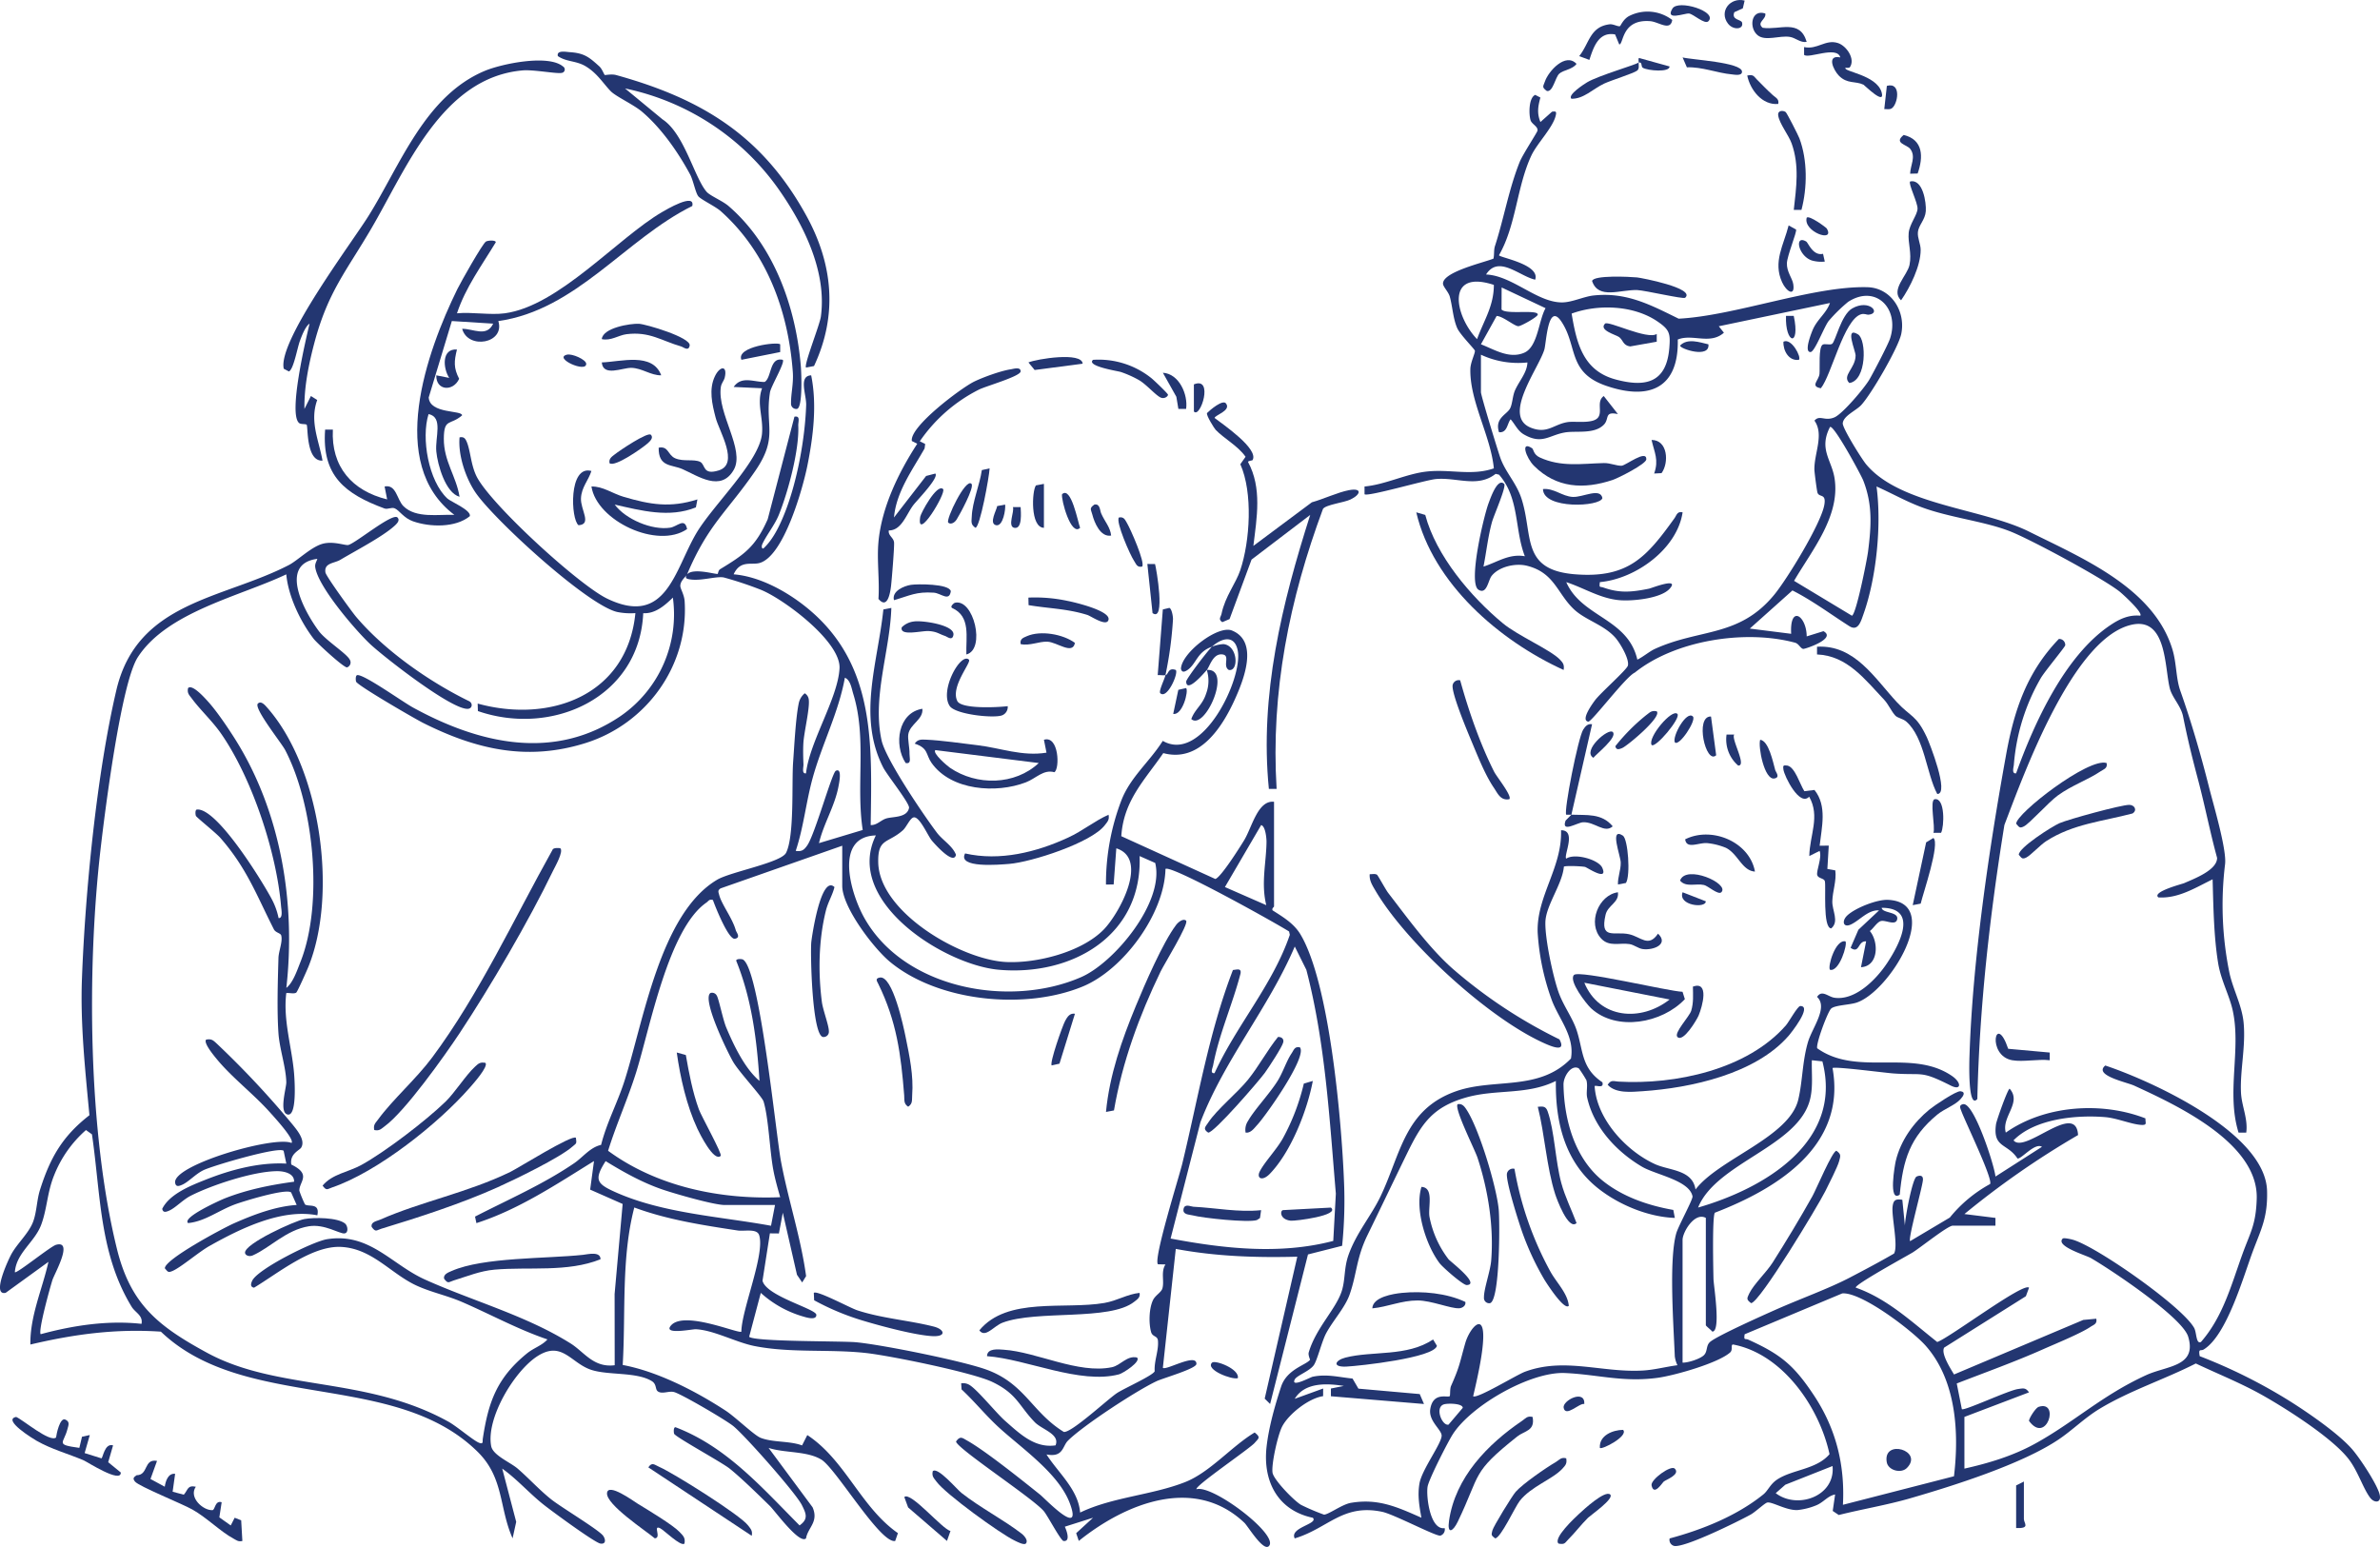 <svg id="Groupe_141" data-name="Groupe 141" xmlns="http://www.w3.org/2000/svg" xmlns:xlink="http://www.w3.org/1999/xlink" width="921.885" height="599.2" viewBox="0 0 921.885 599.2">
  <defs>
    <clipPath id="clip-path">
      <rect id="Rectangle_187" data-name="Rectangle 187" width="921.885" height="599.2" fill="#233671"/>
    </clipPath>
  </defs>
  <g id="Groupe_140" data-name="Groupe 140" clip-path="url(#clip-path)">
    <path id="Tracé_1344" data-name="Tracé 1344" d="M266.145,222.468c-.338.8-2.659,2.428-2.625,4.511.019,1.128,1.511,3.311,1.676,5.947,1.563,25.033-14.851,47.481-38.35,54.878-22.534,7.094-42.328,2.543-62.88-7.749-3.211-1.607-25.582-14.58-26.042-16.038-.15-.477-.321-2.513.534-2.515,2.746-.218,17.42,10.307,21.5,12.546,25.521,14,54.6,20.887,80.455,3.292a47.86,47.86,0,0,0,20.227-45.857c-3.141,3.043-6.822,6.3-11.486,6.037-1.48,32.652-35.2,47.879-64.044,37.91l-.087-2.9c28.183,7.736,57.959-3.246,61.094-35.044a26.09,26.09,0,0,1-7.078-.443c-11.666-2.75-47.772-35.861-54.858-46.276-3.843-5.649-6.786-14.517-6.169-21.355,1.59-.3,2.183.331,2.774,1.723,1.481,3.493,1.552,8.726,3.752,13.269,5.118,10.57,39.582,42.145,50.655,47.477,22.883,11.019,26.071-11.016,34.536-25.351,6.432-10.892,24.526-27.821,25.443-38.632.535-6.316-2.167-11.536.013-17.506l-10.994-.507c3.042-4.408,7.71-1.89,12-1.934,2.792-1.728,1.783-9.773,7.005-8.572,1.008.94-4.585,10.293-4.942,12.57-2.059,13.127,3.341,17.232-5.66,30.384-10.808,15.794-18.3,20.723-26.452,40.135,2.417-2.642,11.113.107,11.869-.182.1-.04.233-1.393.887-1.791,9.522-5.778,13.719-8.687,18.471-19.373l10.353-39.714c2.432-.476,1.414,1.941,1.483,3.482.419,9.426-3.928,25.625-7.526,34.534-1.638,4.055-5.133,8.324-6.481,11.547-.19.454-.26,1.64.485,1.481,3.774-3.428,6.4-9,8.281-13.748,4.809-12.111,7.865-28.779,8.3-41.782.134-4-3.082-11.325,1.94-11.538,2.314,11.347.8,23.723-1.482,35.046-1.761,8.721-9.107,35.011-18.519,37.644-3.147.881-7.438-1.259-10.034,4.384,10.154.829,20.74,6.7,28.514,13.054,26.545,21.714,25.017,52.476,24.573,84.062,2.319.151,3.892-1.862,5.973-2.528,2.552-.817,8.129-.185,8.882-4.124.323-1.689-8.544-12.761-10.031-15.691-10.005-19.709-2.059-40.549.09-61.161l3.088-.591c-.544,16.835-7.473,34.557-3.772,51.333,1.606,7.278,16.279,28.912,21.391,35.683,2.261,3,6.012,5.042,7.42,8.582-.849,4.324-8.6-4.559-9.423-5.578-1.572-1.951-4.706-9.367-7-8.882-1.37.29-2.793,3.777-4.113,4.956-5.89,5.261-9.806,2.962-9.577,12.542.46,19.356,32.307,37.769,49.673,38.519,11.895.514,29.017-3.846,37.567-12.474,6-6.056,17.8-27.522,4.978-31.566l-1.03,14.007-2.978.01a90.128,90.128,0,0,1,5.964-32.584c3.524-9.078,10.89-14.9,16.041-23.054,15.328,8.887,31.1-24.22,29.042-34.948-1.2-6.285-6.249-4.929-9.987-1.525a13.837,13.837,0,0,1,4.468-1.009c5.647.6,5.953,10.725,2.057,10.014-2.692-1.594,1.048-6.085-3.029-6.04-3.256.037-4.463,4.866-5.5,6.045,10.088-.8-.8,23.708-6.005,19.017,1.423-3.928,4.287-5.35,5.715-9.79a14.035,14.035,0,0,0,.29-9.227c-.738.84-7.825,9.234-7.989,4.511-.036-1.043,8.446-12.113,9.992-13.521-5.818,2-6,6.636-9.5,9.029-1.3.891-2.226.943-2.521-.539.373-6.277,14.385-16.917,19.728-14.775,10.588,4.246,4.445,19.415,1.164,26.666-4.989,11.027-13.814,24.6-27.725,20.83-7.227,10.489-15.373,18.346-16.267,32.186l36.413,16.572c2.1-.53,9.521-12.3,11.147-14.963,3.076-5.037,5.275-15.64,11.6-14.937v40.546c0,.225-.963.711-.554,1.51,4.017,2.565,8.245,5.064,10.78,9.292,11.314,18.874,15.928,72.358,16.857,95.278a172.276,172.276,0,0,1-.708,25.357l-13.22,3.35-14.671,57.929-2.1-2.077,12.628-54.979c-15.813.424-31.519-.1-47.067-3.013l-5.005,46.052c1.172,1.169,13.093-5.91,12.995-1.5-.041,1.835-12.817,5.469-15.36,6.651-7.777,3.616-28.759,17.365-34.459,23.13-2.073,2.1-1.778,6.57-8.26,5.269,4.55,7.14,12.322,13.581,13.035,22.517,12.5-6.023,28.024-6.778,40.745-11.827,9.6-3.81,17.986-13.873,26.86-19.185,2.442,1.949,1.575,2.2.025,4.012-1.909,2.233-23.453,16.842-22.563,17.977,6.254-1.881,32.262,17.863,28.036,22.032-2.192,2.161-8.121-7.762-9.472-9.043-19.45-18.434-46.18-7.424-64.143,7.021l-1.016-2.994,6.53-5.982-10.927,3.469c.582,1.234,2.43,5.96-.576,5.523-1.3-.638-6.048-9.714-7.528-11.5-4.119-4.98-33.944-24.471-34.031-27.032,1.627-2.278,2.4-1.409,4.322-.336,6.962,3.889,21.384,15.454,28.179,20.889,2.03,1.623,16.694,17.109,11.586,3.434-4.455-11.927-19.287-21.737-28.1-29.98-4.792-4.484-9.024-9.705-13.856-14.183l-.146-2.345a4.69,4.69,0,0,1,3,.5c2.988,1.569,10.541,10.98,14.01,14.029,5.743,5.049,11.474,10.645,19.54,9.5,1.83-4.37-5.257-6.114-8.043-8.981-6.14-6.317-6.828-11-16.453-15.591-7.744-3.69-39.449-10.141-48.89-11.2-14.181-1.587-29.307.094-43.342-2.728-7.11-1.43-15.718-6.174-22.645-6.485-1.265-.056-12.069,2.147-9.868-1.08,4.557-6.682,26.545,3.017,27.552,2.012.084-8.489,9.289-30.2,6.878-37.407-.882-2.637-5.779-1.389-8.253-1.765-13.51-2.055-27.3-4.162-40.1-8.918-5.106,19.589-3.281,40.757-4.491,61,13.558,2.532,28.314,10.152,39.879,17.7,3.732,2.436,11.017,9.515,13.525,10.508,4.717,1.867,11.2,1.137,16.069,2.952l2.033-4.009c14.742,9.691,20.669,27.912,35.1,37.988l-1.053,3.032c-5.728,1.16-22.924-28.018-28.567-31.493-5.592-3.443-14.269-2.5-20.48-4.558l17.044,23c2.473,5.7-1.835,7.831-2.54,12.046-2.53,2.451-12.074-10.676-13.982-12.543-4.29-4.2-11.1-10.873-15.579-14.463-3.11-2.491-21.152-12.323-21.534-13.535-.151-.477-.322-2.513.534-2.515,19.747,7.533,33.459,23.361,48.064,38.036,3.506-2.482,2.545-4.578.886-7.885-2.365-4.712-21.954-26.832-26.51-30.558-2.9-2.376-19.916-12.326-22.941-13.2-2.036-.586-4.684.954-6.364-.3-1.06-.795-.353-2.739-2.3-3.946-5.921-3.664-17.01-2.163-23.629-4.425-7.792-2.663-11.214-11.37-20.749-5.2-8.942,5.79-19.891,24.072-17.847,34.8.682,3.582,7.407,6.253,10.267,8.725,4.433,3.832,8.421,8.281,13.069,11.965,3.758,2.979,18.4,11.773,20.023,14.024.947,1.313,1.238,3.344-1.022,3.038-2.181-.295-19.041-12.714-22-15.06-5.573-4.41-10.259-9.846-16.059-13.982l5.415,20.627-1.4,6.377c-5.266-11.848-3.305-23.425-13.532-33.507-32.2-31.735-90.034-15.378-122.7-46.544-17.533-1.187-33.623.992-50.553,4.987-.157-11.121,4.627-21.413,7-32.033L2.2,500.769c-5.575,1.263,1.05-12.854,2.15-14.887,2.258-4.173,6.77-8.156,8.451-12.576,1.439-3.781,1.432-8.419,2.67-12.348,3.941-12.5,8.7-20.845,19.169-28.977-1.638-17.512-3.559-35.243-2.9-52.875,1.246-33.495,5.7-79.262,13.338-111.81,8.061-34.342,41.119-35.172,66.758-48.4,3.4-1.757,8.453-6.823,12.838-8.181,4.278-1.325,9.1.7,10.279.373,3-.827,17.1-12.574,19.012-10.639,1.094,1.11-.244,2.413-1.225,3.3-4.614,4.178-15.158,9.657-20.924,13.093-2.365,1.41-6.358,1.153-5.76,4.9.233,1.459,10.182,15.183,11.911,17.219C149.036,252,166.19,264.01,181.53,271.509c1.651.718,1.5,2.732-.035,3.021-5.771,1.088-32.91-20.168-38.066-25.005-5.759-5.4-20.314-22.377-21.318-29.818-.181-1.341.456-2.1.812-3.237-15.29,1.958-4.84,20.709.563,27.962,2.719,3.651,10.777,8.7,11.976,11.059a2.013,2.013,0,0,1-1.035,3.013c-1.166.24-11.626-9.363-12.939-11.074-5.143-6.7-9.835-16.488-10.594-24.962C92.88,231.025,64.746,237,53.378,254.566c-6.492,10.03-12.8,60.141-14.46,74.648-5.305,46.288-4.8,109.291,6.381,154.557C50.618,505.3,61.285,513.7,80.186,523.984c27.4,14.9,61.573,9.029,93.488,26.687,3.3,1.825,9.682,7.322,11.863,8.17,1.823.708,1.318-.516,1.465-1.495,2.159-14.316,5.459-23.565,17.038-33.042,2.72-2.227,5.822-3.05,8.019-5.485-11.429-3.872-22.092-9.736-33.083-14.494-5.8-2.51-12.015-3.769-17.662-6.373-9.935-4.582-17.128-14.351-29.181-14.962-11.358-.575-24.5,10.258-33.73,15.791-1.5-.289-1.3-1.446-.72-2.688,2.112-4.527,23.506-15.218,28.987-16.091,16.455-2.619,24.868,9.732,37.961,15.635,18.466,8.325,39.089,13.892,56.38,24.735,5.294,3.32,8.844,9.478,17.086,8.448l-.036-27.575,3.117-34.895-12.586-5.556,1.488-11.066c-14.529,8.981-29.189,18.791-45.548,24.041L184,471.25c12.857-6.622,26.424-12.5,38.411-20.692,3.436-2.347,6.143-6.139,10.424-7.092,2.121-8.487,6.312-16.278,8.987-24.562,7.361-22.794,13.8-65.049,35.99-78.156,5.157-3.046,24.73-6.6,26.659-10.394,3.306-6.5,2.144-27.1,2.751-35.293.458-6.185,1-17.237,2.21-22.819a6.734,6.734,0,0,1,2.287-3.7,3.26,3.26,0,0,1,1.564,2.491c.425,3.418-1.885,12.684-2.106,16.97-.134,2.58-.066,5.467.041,8.061.051,1.213-.757,3.722.99,3.487,1.353-12.262,12.372-29.072,12.982-40.686.542-10.32-21.546-26.808-30.47-30.417a141.522,141.522,0,0,0-14.346-4.769c-2.77-.562-8.537,1.344-12.751.792-1.5-.2-2.6-.383-1.475-2m68.023,99.021c-2.669-17.461,1.639-35.6-3.667-52.724-.64-2.066-1.083-5.415-3.25-6.25-2.411,13.507-8.933,25.864-12.529,39.045-2.539,9.31-3.446,18.882-6.507,28.025,2.317.33,3.2-.321,4.43-2.069,3-4.253,9.6-28.184,11.1-28.952,2.621-1.342,1.214,5.108,1.037,6.049-1.45,7.724-5.776,14.407-7.556,21.97Zm156.319,29.12c-2.1-8.485,0-16.517.09-24.516.015-1.292-.381-6.091-2.075-6.507l-14.033,24.006ZM339.258,323.594c-16.179.44-9.8,22.112-4.81,31.328,15.209,28.068,56.5,35.683,84.291,23.582,12.971-5.648,32.427-29.215,28.725-44.24l-6.042-2.667c1.13,30.852-26.192,46.56-54.574,44.03-21.045-1.875-60.119-26.561-47.59-52.033m-13.02,3.994-47.1,16.516c-1.243.806-.862,1.386-.572,2.523.959,3.751,5.081,8.912,6.433,13.689.247.871,2.071,2.881-.339,3.308-2.494.441-7.647-12.507-8.512-15.009-1.516-.412-1.66.4-2.5.984-14.783,10.167-21.939,48.871-27.264,65.853-3.216,10.254-7.662,20.056-10.843,30.3,18.952,13.908,43.386,18.928,66.665,17.982-1-3.512-2.053-7.2-2.711-10.8-1.368-7.479-1.788-19.957-3.739-26.3-.576-1.872-9.424-11.323-11.75-15.286-2.1-3.578-12.208-24.272-8.834-26.7a2.039,2.039,0,0,1,2.476,1.015c.771,1.207,2.381,9.305,3.668,12.352,2.887,6.837,7.17,15.877,12.868,20.665-1-15.866-3.017-31.751-9.019-46.539-.008-.874,2.147-.678,2.515-.512,6.518,2.941,12.822,67.494,14.843,78.27,2.789,14.875,7.663,29.344,9.718,44.4l-1.522,2.451-2.014-2.973-5.487-24.032-1.514,8.03-3.49-.037-2.855,18.335c1.368,5.958,20.775,10.908,20.849,13.212.077,2.429-4.468.84-5.527.537a41.676,41.676,0,0,1-15.988-9.027l-4.509,17c1.968,1.967,35.906,1.6,41.446,2.126,10.212.975,41.141,7.215,50.485,10.606,14.9,5.407,17.585,16.518,29.939,24.115,2.9.506,17-12.658,20.622-15.052,2.652-1.752,14.038-6.856,14.588-8.444-.276-3.927,1.635-8.1,1.259-11.88-.194-1.951-2.106-1.326-2.666-3.359-.942-3.422-.786-9.209.8-12.4.894-1.8,3.148-2.908,3.589-4.422.83-2.851-.676-6.407,1.2-9.309l-2.917-.062c-1.86-1.943,8.151-33.739,9.425-38.986,6.1-25.124,10.286-50.78,19.621-75,1.58-.153,3.365-.826,2.932,1.418-3.077,11.837-8.331,23.443-10.6,35.486-.2,1.034-1.32,3.28.545,3.046,8.49-18.549,22.537-34.177,29.157-53.577l-.287-1.291c-5.144-3.269-45.872-26.011-47.876-24.217-.383,17.334-16.267,39.011-32.08,45.534-22.227,9.169-55.788,5.972-74.573-9.512-6.4-5.278-18.551-21.223-18.551-29.512Zm190.2,153.079,1-18.318c-2.474-29.043-4.063-58.451-11.43-86.7l-4.483-9.014c-10.108,23.767-27.274,43.811-36.553,68.086L453.43,479.747c20.641,3.894,42.377,6.326,63,.92M54.813,512.795c.659-3.282-2.4-4.3-3.841-6.662-12.54-20.574-11.955-43.58-15.351-66.749l-2.32-1.665A45.674,45.674,0,0,0,20.91,455.378c-2.663,6.65-2.661,12.907-4.967,19.062-2.535,6.764-9.65,10.845-10.19,18.337.591.752,13.784-9.988,15.951-10.6,6.91-1.94-.641,11.26-1.4,13.641-.905,2.85-5.6,19.757-4.541,20.98,12.681-3.439,26.121-5.442,39.048-4.006M300.2,466.747h-19.53c-4.16,0-19.376-4.391-24.053-5.991-7.791-2.664-15.041-6.713-22.027-11-4.471,7.018-3.54,8.684,3.232,11.774,18.546,8.462,40.946,9.628,60.828,13.262Z" fill="#233671"/>
    <path id="Tracé_1345" data-name="Tracé 1345" d="M760.91,568.864c9.38-2.1,18.611-4.881,27.061-9.491,15.239-8.315,26.1-18.836,43.367-26.731,8.036-3.675,19.751-3.234,16.247-14.882-2.258-7.506-29.921-25.949-37.658-30.429-1.945-1.126-13.863-4.626-10.953-7.563.4-.4,3.083.19,4.029.468,9.284,2.721,42.426,25.93,46.923,34.188.954,1.753.675,6.366,2.614,5.377,8.542-9.774,11.74-22.094,16.054-34.014,3.053-8.435,5.251-11.374,5.542-21.511.617-21.458-30.684-36.052-47.45-43.755-2.925-1.344-15.891-3.965-11.208-7.794,18.289,6.125,62.045,26.118,62.662,48.55.285,10.351-2.339,14.9-5.545,23.5-3.688,9.893-10.078,32.576-19.047,37.971-1.1.66-2.083-.637-1.491,2.558a205.479,205.479,0,0,1,35.36,17.715c7,4.437,18.435,12.311,23.7,18.361,2.925,3.364,9.6,13.423,10.612,17.448.874,3.459-2.06,3.411-3.636,1.338-2.817-3.705-4.789-10.511-8.532-15.227-6.445-8.12-23.457-18.97-32.8-24.283-8.395-4.776-17.51-8.394-26.223-12.518-12.147,6.188-25.494,10.461-37.215,17.526-5.86,3.532-10.506,8.29-16.046,11.993-14.23,9.512-40.525,17.825-57.4,22.711-9.007,2.607-18.528,4.174-27.637,6.46L709.9,585.26l.924-6.379c-2.9.557-4.367,2.971-7.31,4.2a26.167,26.167,0,0,1-7.256,1.835c-4.387.194-9.955-3.366-11.753-2.9-1.017.266-4.586,3.655-6.425,4.67-4.574,2.524-25.9,13.1-29.693,12.1a2.4,2.4,0,0,1-1.653-2.879c12.643-3.383,26.015-8.76,36.268-17.027,1.9-1.532,2.643-4.014,5.459-5.845,5.979-3.888,15.1-3.8,20.2-9.769-3.935-18.19-18.172-38.847-37.378-42.48-1.052.137.1,2.015-1.142,3.109-4.707,4.141-21.578,8.921-28.057,9.8-13.49,1.822-23.259-1.309-35.933-1.854-13.327-.573-36.138,12.457-43.392,23.676-1.917,2.964-9.322,17.506-9.785,20.339-.609,3.723.953,16.953,6.615,16.053a2.488,2.488,0,0,1-1.646,2.909c-1.585.429-17.988-8.272-22.591-9.229-15.31-3.182-20.889,6.4-33.846,10.306-2.127-4.262,9.345-5.574,7.008-7.994-13.58-2.833-19.4-14.146-17.917-27.438.86-7.713,3.285-16.156,5.62-23.311,2.214-6.784,9.6-8.374,11.212-10.419.093-.116-.819-1.8-.483-2.929,2.875-9.7,10.853-16.98,12.917-24.18,1.266-4.416.72-8.564,2.483-13.537,3.028-8.543,8.812-15.174,12.388-22.657,7.926-16.583,9.288-33.759,29.329-40.763,14.726-5.147,32.058.144,44.442-12.647,1.5-8.528-4.527-15.127-7.331-22.376a92.5,92.5,0,0,1-5.565-26.466c-.477-14.014,9.534-25.11,9.057-39.586,6.146-.046.917,9.766,2.005,11,3.306-2.245,12.568.359,13.97,3.552,2.407,5.484-5.932-.172-6.667-.341-1.334-.306-7.7-.542-8.212-.1-.576,6.772-6.978,14.985-7.163,21.454-.182,6.373,2.874,20.751,5.049,27.009,1.874,5.393,5.414,9.906,7.079,14.95,2.561,7.758,1.717,14.615,9.95,20.093.735,2.625-2.522,1.005-3,1.491.766,12.732,12.188,25.1,23.358,30.212,5.578,2.556,14.537,2.086,15.716,9.828,9.09-11.9,36.3-20.187,39.8-34.791,1.7-7.116,1.535-14.722,3.752-22.279,1.618-5.52,7.932-13.441,3.532-17.515,1.873-2.941,4.267-.039,6.752.316,8.081,1.152,16.153-7.1,20.295-13.3,4.707-7.047,12.533-21.52-2.022-21.538.257,2.191,6.674,1.424,6,4.479-.573,2.593-4.484.174-6.283.647-1.507.4-2.952,2.912-4.294,3.874,3.546,4.248,3.367,13.653-3.434,14.01l1.992-10c-3.292-.283-2.46,5-6.016,2.486l3.021-6.992,8-7.5c-4.253-.317-7.586,3.991-11.017,5.508-2.942,1.3-3.505-1.474-1.265-3.568,3.093-2.892,11.53-6.251,15.818-6.024,21.438,1.138.56,35.7-12.326,39.833-2.743.879-8.215.939-9.749,2.269-1.318,1.141-5.992,13.665-5.416,15.393,15.549,11.116,36.8-.014,52.338,10.819,3.619,2.523,3.526,5.71-.614,3.626-11.926-6-10.43-3.855-22.254-4.7-3.252-.232-22.539-2.771-23.537-2.085,5.442,30.157-21.333,46.681-45.59,56.035-1.045,1.732-.609,21.719-.523,25.59.06,2.679,3,20.5-.46,20.462-.467-.642-2.5-2.171-2.5-2.483V471.753c-4.388-2.384-9.014,5.585-9.014,8.51v47.554c2.213.048,6.9-1.483,8.312-2.936,1.472-1.513.678-3.708,2.4-5.14,2.922-2.426,20.639-10.336,25.356-12.432,9.691-4.306,20.4-8.107,28.63-12.4,5.8-3.026,11.562-6.077,17.215-9.347,1.693-2.908-.968-14.254-.572-18.059.28-2.692,1.177-3.179,3.784-2.767l1,10.012c.037-2.966,2.91-18.273,4.523-19.011,1.089-.5,2.668-.646,2.444,1.423-.369,3.4-5.815,22.66-4.949,23.594l15.381-9.143a52.144,52.144,0,0,1,15.588-12.981c1.252-1.8-9.811-24.55-11.126-28.27-.4-1.119-1.1-2.3.7-2.656,4.16-.817,12.1,23.673,12.511,28.025l18.016-11.516c-2.768-1.751-8.031,4.893-9.491,4.516-3.956-6.009-9.623-4.028-8.31-13.265.206-1.45,4.55-13.743,5.287-13.752,4.818,5.466-3.265,10.855-1.493,17,15.09-10.654,37.159-12.09,54.092-5.508-.067,1.774.778,2.63-1.525,2.528-3.792-.169-9.454-2.631-14.032-3.012-11.334-.942-27.333.635-35.538,8.983,4.306,5.469,24.211-15.411,24.991-2.041a331.672,331.672,0,0,0-44.018,30.591l12.019,1.5-.005,3H756.4c-1.945,0-12.734,8.675-15.609,10.427-1.86,1.135-22.726,12.555-21.947,13.588,12.173,4.259,21.644,13.242,31.53,21.05,4.626-1.505,33.417-23.244,35.566-21.033l-1.22,3.3-31.648,19.9c-1.351,2.3,2.523,8.189,3.81,10.415l50.068-21.132,5.031-.469c.432,2.065-1.027,2.318-2.308,3.19-3.662,2.492-13.713,6.611-18.362,8.676-10.888,4.837-22.268,8.909-33.374,13.216l1.977,9.954c.857.775,18.021-7.284,21.76-7.8,1.984-.274,2.94-.62,4.251,1.291l-25.019,9.51ZM657.751,467.739c25.587-7.375,56.273-25.379,48.144-56.623l-4.071-.436c-.162,4.972.506,9.955-.641,14.886-4.3,18.507-36.382,24.7-43.432,42.173m-46.206-53.9c-2.891-1.662-5.979,3.129-5.926,6.3.224,13.505,4.277,28.339,15.063,37.116,7.733,6.293,17.74,9.7,27.471,11.409l.588,3.09c-10.151-.345-21.336-4.926-29.379-11.178-13.166-10.237-16.921-25.746-16.7-41.873-11.318,5.608-23.229,3.029-35.066,6.486-12.853,3.753-17.018,10.218-22.538,21.521-5.172,10.591-10.2,21.135-15.361,31.7-4.356,8.92-4.087,14.99-6.946,23.091-1.76,4.988-6.478,10.084-9.077,14.954-1.728,3.237-3.428,10.483-4.814,12.389-1.681,2.315-6.572,3.949-7.342,5.5-1.636,3.3,6.047-.882,6.945-1.07,5.509-1.15,10.029.168,15.441.7l2.282,3.912,23.747,2.1,1.65,3.846-36.056-3v-2.995l5.009-.995c-6.556-1.044-15.1-1.474-19.024,4.986l11.011-3.99-.015,2.96c-5.51.785-13.266,6.834-15.841,11.715-1.705,3.234-4.244,14.613-3.753,17.906.407,2.731,8.214,10.814,11.066,12.5a84.863,84.863,0,0,0,8.88,3.777c1.866-.1,7.005-4,10.423-4.576,10.6-1.793,18.012,1.667,27.3,5.764-.818-4.467-1.549-8.68-.757-13.273.918-5.319,8.4-15.2,8.59-18.431.136-2.319-5.159-5.682-4.4-10.389,1.088-6.784,6.745-4.268,7.537-5.013.251-.236,0-2.791.516-3.956,3.427-7.716,3.258-8.717,5.5-16.56,1.606-5.62,7.211-12.224,6.959-2.065-.161,6.491-2.407,16.218-3.9,22.628,1.485,1.126,16.806-8.279,20.049-9.483,15.3-5.682,29.792.411,45.6-.47,4.564-.254,8.981-1.471,13.48-2.06a10.781,10.781,0,0,1-1.032-3.463c-.457-11.893-2.342-37.145.551-47.559.807-2.9,6.544-13.229,6.315-14.394-1.218-6.2-14.249-8.346-19.556-11.468-9.9-5.827-18.72-15.323-21.257-26.806-.458-2.075.329-4.522-.289-6.716a48.217,48.217,0,0,0-2.932-4.569m145.31,157.988c2.026-16.966.882-37.153-10.941-50.538-5.139-5.818-24.868-20.9-32.336-20.29l-37.8,15.826c-.409,2.555.223,1.553,1.4,2.084,12.622,5.7,17.725,9.95,25.454,21.614,8.5,12.82,12.037,26.912,11.208,42.358ZM559.248,543.989c-3.581,1.186-.656,8.387,1.831,7.846l5.512-6.5c.043-1.754-5.832-1.85-7.343-1.349m150.578,23.879-18.29,7.236-3.719,3.271c8.464,6.44,23.193,1.126,22.009-10.507" fill="#233671"/>
    <path id="Tracé_1346" data-name="Tracé 1346" d="M596.672,47.268l4.5-4c1.477-.222,1.8-.087,1.448,1.443-1.086,4.746-7.231,10.789-9.468,15.573-5.639,12.061-5.857,26.981-12.513,38.551-.277.85,16.1,3.467,14.007,9.5-6.141-1.361-14.177-9.672-19.023-2.009,10.231.446,19.839,10.937,29.552,10.812,3.82-.049,8.349-2.286,12.117-2.687,12.753-1.357,21.982,3.616,32.935,8.99,21.854-1.123,52.224-12.775,73.128-12.193,9.263.257,14.932,9.47,13.07,18.174-1.122,5.249-11.62,23.353-15.531,27.52-2.024,2.157-6.859,4.118-7.107,7.015-.158,1.837,7.349,13.857,9.091,15.937,13.187,15.762,45.127,17.079,63.089,26.038,20.656,10.3,48.27,21.788,55.518,45.619,1.619,5.318,1.349,11.195,3.042,15.982,4.336,12.268,8,24.942,11.244,37.816,1.649,6.537,6.862,24,6.089,29.512a130.779,130.779,0,0,0,1.672,41.821c1.411,6.64,4.882,12.645,5.528,19.5.865,9.2-1.43,18.483-1.02,27.05.247,5.171,2.776,10.152,2.034,15.487l-2.977-.01c-4.815-15.455,1.07-32.128-2.263-47.314-1.294-5.9-4.566-11.666-5.654-18.375-1.679-10.356-1.836-21.937-2.133-32.418-6.591,3.216-13.344,7.523-21.016,7-2.614-2.163,9.274-5.2,9.992-5.518,3.808-1.688,12.814-5.034,12.761-9.8-2.7-9.833-4.635-19.86-7.237-29.722-2.531-9.6-3.958-15.278-5.95-25.087-.831-4.1-4.24-7.256-5.141-10.88-2.024-8.154-1.169-27.429-14.505-24.66C803,246.7,783.971,299.763,776.4,319.542c-5.682,35.183-9.661,70.442-10.484,106.153-3.789,4.315-3.081-15.313-3.042-16.555,1.162-37.028,7.571-80.351,14.208-116.949,3.113-17.177,8.068-31.884,20.4-44.691a2.314,2.314,0,0,1,2.476,2.471c-.177.768-7.937,10.11-9.422,12.623a79.31,79.31,0,0,0-10.474,33.587c-.1,1.121-.926,3.6.868,3.368,6.963-19.363,18.784-45.429,36.338-57.288,3.63-2.452,7.193-4.185,11.743-3.78,1.237-1.075-6.884-8.478-8.094-9.419-6.818-5.3-33.735-19.787-41.974-23.116-9.946-4.019-23.688-5.4-34.594-9.472-6.094-2.274-11.591-5.416-17.485-8.04,2.008,14.844-.008,35.275-5.067,49.5-.979,2.752-2.06,6.768-5.467,4.6-7.306-4.645-14.267-9.891-22.033-13.822l-16.515,14.771L693.8,245.5c-.6-11.4,5.945-7.01,6.019,1l6.484-2.012c5.288,2.831-7.24,7-7.85,6.866-1.085-.236-1.692-2.014-3.137-2.406-19.154-5.186-46.38-1.014-62.083,11.584-3.488,1.531-16.745,19.223-18.034,19-3.162-.559,1.981-7.424,2.661-8.332,2.143-2.86,12.313-11.786,12.7-13.39.62-2.59-3.07-8.786-4.862-10.806-4.469-5.039-11.54-6.768-16.039-11-6.5-6.117-7.5-14.178-18.2-16.856-4.391-1.1-10.844.3-13.7,3.955-1.326,1.7-1.823,7.339-5.075,5.322-4.141-2.571,2.116-28.762,3.914-33.508.754-1.986,3.471-9.99,6.028-7.481.99.971-4.01,12.228-4.716,14.8-1.56,5.668-2.141,11.493-3.287,17.228,5.462-1.73,9.849-5.062,16.021-4.008-4.041-10.455-2.02-22.471-10-31.592l-1.321-.315c-6.958,5.478-14.921,1.28-23.112,2.008-4.085.363-26.593,7-27.663,5.876l0-2.992c7.913-.705,16-4.833,23.8-5.758,9.3-1.1,17.54,1.758,26.289-1.261-1.215-12.613-9.406-26.03-9.1-38.531.062-2.558,1.866-6.026,1.76-7.036-.058-.576-5.768-6.254-6.87-8.8-1.609-3.723-1.776-8.219-2.857-12.154-.507-1.844-2.612-3.822-2.632-5.04-.071-4.546,15.8-8.159,19.547-9.683.372-1.593.073-3.311.586-4.893,3.463-10.674,5.4-22.161,9.559-32.514,1.188-2.959,6.81-11.483,6.914-12.176.245-1.612-2.211-2.489-2.685-4.016-.724-2.338-.739-8.741,1.8-9.824l2.007,1.031c-.94,3.473-1.38,6.053.011,9.491m-18.039,63.076c-18.9-6.209-15.112,12.09-6.509,21.015,2.657-7.327,6.506-12.8,6.509-21.015m20.026,9.02-17.016-8.023-.041,8.527c1.747,2.1,14.145-.134,14.033,1.985-.046.881-6.455,4.483-7.5,4.488-1.535.008-6.017-3.9-8.427-3.963l-6.083,10.971c5.217,2.029,10.962,5.779,16.776,3.264,5.3-2.292,5.555-12.546,8.261-17.249m-25.037,18.007v14.516c0,1.332,6.571,22.783,7.537,25.5,1.982,5.581,6.24,9.7,8.2,15.832,4.592,14.364-.336,27.583,20.834,29.23,20.549,1.6,27.687-6.824,38.369-21.685.894-1.246,1.055-2.778,3.175-2.322-2.107,14.139-18.1,25.755-32.049,27.032-.289,2.4-.032,1.6,1.4,2.107,6.453,2.291,11.172,1.724,17.672.423.823-.165,12.026-4.572,8-.012-3.4,3.851-14.589,4.919-19.547,4.471-7.482-.678-13.652-4.739-20.539-6.985,5.973,13.66,23.828,13.924,27.531,30.014,2.3-1.094,4.649-3.172,6.846-4.171,17.407-7.91,32.535-4.4,46.159-20.937,5.045-6.123,18.058-27.425,19.4-34.728.878-4.755-1.956-2.813-2.635-4.849-.234-.7-1.178-7.868-1.193-8.941-.086-6.354,3.833-13.526.029-18.943,2.028-2.393,3.937.367,7.763-1.282,3.14-1.353,11.567-11.329,13.468-14.571,1.568-2.673,7.255-13.542,8.057-15.975,3.782-11.479-5.487-21.105-16.213-14.2a59.739,59.739,0,0,0-7.581,7.44c-1.835,2.423-5.359,11.93-6.989,12.015-2.823.149.578-8.077,1-8.988,1.817-3.887,5.177-6.172,6.505-10.008l-43.061,9.016,1.985,2.492c-5.38,4.785-12.2.315-17.872,2.648.411,18.822-10.983,23.68-27.73,17.924-14.976-5.147-10.994-15.251-17.281-24.775-5.3-8.034-5.9,8.138-6.674,10.743-2.186,7.313-16.443,25.724-5.285,30.238,6.448,2.609,8.959-1.358,14.35-2.154,3.038-.449,10.242.878,11.95-2.07,1.37-2.363-.8-6.009,2-8.021l5.489,7c-5.407-1.17-3.221,1.794-5.427,4.074-3.7,3.823-10.662,2.294-15.018,3.021-6.245,1.043-8.888,4.853-15.974.785-2.422-1.391-3.391-3.9-5.144-5.868-1.365,1.653-1.273,5.332-4.5,5-1.768-5.5,3.107-6.823,4.318-9.265.919-1.852.922-4.836,1.913-7.023,1.7-3.746,4.636-6.8,4.777-10.733a34.062,34.062,0,0,1-18.024-3.008m35.146-15.92c1.893,11.377,4.391,22.051,16.891,25.474,11.786,3.227,19.857,1.319,20.95-12.183.451-5.566.122-7.022-4.549-10.219-9.224-6.316-23.027-6.83-33.292-3.072M708.843,165.4c-4.418,8.551.623,12.729,1.748,19.759,2.352,14.7-8.732,27.953-15.664,39.828l22.394,13.5c1.622-.355,5.835-21.507,6.257-24.808,1.266-9.925,1.812-18.231-1.873-27.609-.809-2.058-11.437-21.744-12.862-20.668" fill="#233671"/>
    <path id="Tracé_1347" data-name="Tracé 1347" d="M195.536,121.353c20.914-2.81,43.7-29.162,60.925-39.214,1.391-.811,12.931-7.67,11.685-2.345-25.958,12.843-44.9,40.326-75.121,44.566,2.7,8.7-11.767,11.189-14.01,3,4.359-.05,9.51,3.371,12.014-2l-16.011-1.008-8.956,29.593c.357,6.475,13,4.856,12.928,6.945-4.639,4.031-7.025.936-7.074,9.018-.054,8.757,4.82,14.54,6.087,22.513-5.464-1.481-8.518-12.476-9-17.524-.527-5.535,2.775-13.314-3-14.505-2.926,9.3-.022,25.96,7.3,32.722,1.29,1.19,9.25,4.478,8.7,6.808-5.552,4.577-15.513,4.292-22.022,2.007-3.618-1.271-5.279-4.227-7.055-5.008-1.288-.567-2.733.508-3.983.045C133.7,191.323,124.6,184.367,125.934,166.4l3,0c-.729,14.381,7.456,23.732,21.026,27.038l-.988-5c4.6-.925,4.713,5.094,7.345,7.665,4.875,4.762,13.481,3.081,19.692,3.331-26.314-19.7-10.784-63.124,1.145-87.448,1.269-2.588,9.8-17.732,11.089-18.433.853-.463,3.824-.614,3.8.281-5.407,8.949-11.7,17.463-15.034,27.521,5.834-.556,12.872.76,18.529,0" fill="#233671"/>
    <path id="Tracé_1348" data-name="Tracé 1348" d="M110.916,382.651c2.6-2,4.2-6.875,5.465-10.045,8.92-22.418,5.288-60.654-5.933-82.1-1.459-2.788-12.3-16.258-10.554-17.973,1.1-1.085,2.417.233,3.3,1.221,20.918,23.291,27.851,72.335,16.2,100.873-.582,1.427-4.2,9.583-4.663,9.873-.9.562-2.7.006-3.836.153-1.318,10.633,2.263,21.273,3.043,31.5.2,2.632,1.1,16.309-2.524,15.548-3.443-.723-.471-10.366-.519-12.507-.129-5.812-2.627-12.967-3.04-18.985-.608-8.864-.258-20.1,0-29.113.077-2.732,1.715-6.32,1.073-8.758-.244-.928-2.169-1.038-2.843-2.366-6.717-13.212-10.451-23.664-20.713-35.4-1.677-1.919-9.235-7.949-9.49-8.535-.19-.437-.411-2.475.472-2.473,7.763-.552,25.047,27.514,28.721,34.363a27.015,27.015,0,0,1,2.833,7.685c1.779.177,1.061-3.381.971-4.477-1.722-20.915-11.26-49.7-23.2-66.912-3.454-4.978-8.119-9.229-11.377-13.655-1.009-1.372-1.885-2.024-1.452-4.045,1.645-1.644,6.5,3.882,7.519,4.989,3.453,3.75,7.738,10.11,10.525,14.507,17.892,28.232,23.727,63.651,20.02,96.631" fill="#233671"/>
    <path id="Tracé_1349" data-name="Tracé 1349" d="M234.256,29.045c.184.122,2.6-.477,4.42.029,33.375,9.255,56.73,23.629,73.713,54.564,10.3,18.76,12.131,38.5,2.921,58.145l-3.088.589c-.952-.942,5.293-16.442,5.745-19.777,2.39-17.638-6.856-35.9-16.739-49.826a96.974,96.974,0,0,0-59.115-38.506l14.532,11.989c8.448,5.545,12.282,22.507,17.04,28.019,1.352,1.567,6.155,3.507,8.5,5.522,17.6,15.149,26.121,39.207,28.016,62.1.216,2.6.775,16.025-1.5,16.5a2.023,2.023,0,0,1-2.293-2.244c-.066-3.611,1.019-7.574.678-12.14-1.77-23.677-10.147-46.376-27.9-62.211-2.065-1.842-7.758-4.543-8.722-5.8-1.086-1.412-1.959-6.192-3.133-8.383C262.7,59,256.162,49.589,248.642,43.24c-3.268-2.759-10.1-5.867-12.1-7.93-2.906-3-5.1-6.791-9.5-9.522-3.82-2.37-7.53-1.7-10.963-4.064-.583-2.406,3.24-1.609,4.535-1.527,5.723.367,7.566,1.927,11.53,5.508,1.085.98,1.829,3.152,2.113,3.34" fill="#233671"/>
    <path id="Tracé_1350" data-name="Tracé 1350" d="M116.672,444.509c-.659,1.091-4.519,2.409-3.84,6.572,8.018,3.883,3.019,6.6,3.12,10.154a44.651,44.651,0,0,0,2.185,5.29c1.367,1.058,5.849-.76,4.782,4.222-13.769-2.727-29.831,5.152-41.731,11.847-4.29,2.414-10.969,8.232-14.348,9.7-1.787.775-1.841.289-2.982-1.013-.137-3.458,22.574-15.569,26.658-17.384,7.5-3.332,16.158-6.632,24.4-7.16l-2.14-4.839c-1.9-1.681-18.4,3.381-21.666,4.578-6.4,2.347-11.714,6.658-18.253,7.273-2.492-2.193,12.724-8.966,14.033-9.488,8.587-3.426,17.874-5.3,27.02-6.53.154-3.27-3.924-4.092-6.5-4.087-9.137.021-25.355,5.351-33.6,9.557-2.945,1.5-5.842,4.669-8.3,5.737-1.226.532-2.358.893-2.67-.706,2.84-5.756,11.017-8.986,16.755-11.263,9.739-3.864,20.779-6.836,31.314-6.251l-1.041-4.952c-1.772-1.8-27.275,5.7-31,7.468-3.127,1.484-5.8,4.587-8.346,5.692-1.225.533-2.355.9-2.67-.7-1.347-6.861,38.368-18.415,45.061-15.508,1.36-1.326-6.986-10.336-8.494-12.023-6.253-6.988-14.683-13.4-20.517-20.538-.9-1.1-5.265-6.295-4.03-7.475,2.05-.359,2.653.223,4.017,1.481A354.166,354.166,0,0,1,113.418,435.7c1.705,2.135,4.958,5.98,3.254,8.8" fill="#233671"/>
    <path id="Tracé_1351" data-name="Tracé 1351" d="M485.2,178.2c-.142.25-1.757.237-1.778.742,5.471,10.089,3.4,21.59,2.065,32.509l22.656-16.888c4.4-1.215,10.052-3.876,14.346-4.695,5.112-.976,4.795,1.6.6,3.616-2.492,1.2-9.525,1.988-10.639,3.631-12.985,34.972-20.277,70.876-17.956,108.454h-3c-3.62-36.437,5.049-71.75,16.015-106.121l-22.727,17.31-8.511,23.036-2.814,1.2c-1.711-1.142-.56-1.956-.286-3.283,1.378-6.681,5.5-11.675,7.235-16.812,3.8-11.27,4.953-30.091.032-41.088l2.03-2.882c-2.869-4.167-8.438-7.128-11.6-10.455-.489-.515-3.71-5.587-3.333-6.481.936-.97,6.275-5.622,7.433-3.607,1.9,2.713-4.5,4.468-4.493,5.512,3.094,2.383,17.193,11.956,14.722,16.3" fill="#233671"/>
    <path id="Tracé_1352" data-name="Tracé 1352" d="M117.927,158.39l2.509-4.995,2.438,1.546c-3,8.314.627,15.54,2.048,23.472-6.425.407-5.559-13.254-6.14-13.887-.349-.38-2.133-.1-2.838-.611-4.445-3.214,2.522-32.44,3.966-38.552-1.671,1.077-3.074,4.869-3.759,6.739-1.016,2.777-2.425,10.988-4.244,11.786l-1.989-1.055c-2.491-10.5,26.194-48.581,32.842-59.218,12.255-19.606,21.814-46.415,44.986-56.148,6.521-2.739,24.6-6.516,30.325-1.721a1.334,1.334,0,0,1-.534,2.494c-1.809.413-10.912-1.32-14.973-.979-31.317,2.637-45.111,38-58.8,61.365-9.63,16.442-16.731,24.408-21.972,44.111-2.172,8.163-4.031,17.221-3.868,25.653" fill="#233671"/>
    <path id="Tracé_1353" data-name="Tracé 1353" d="M340.26,209.954c1.253-13.516,7.782-26.889,15.031-38.066l-2.086-1.052c-.97-5.556,19.08-20.529,24.072-22.993,3.487-1.72,10.488-4.24,14.252-4.792.924-.135,3.88-1.1,3.8.827-.082,1.875-13.173,5.609-16.033,6.98a61.016,61.016,0,0,0-23.015,20.071l2.086,1.051-.226,1.723c-4.766,8.411-10.984,16.828-11.857,26.735l12.444-16.077,3.565-.932c1.516,1.541-6.88,10.137-8.422,12.1-2.794,3.551-4.55,9.965-9.6,9.935-.31,1.986,1.775,2.7,2.033,4.553.2,1.449-.871,14.431-1.148,16.843-.333,2.9-1.4,9.267-4.889,5.124.478-7.138-.652-15,0-22.025" fill="#233671"/>
    <path id="Tracé_1354" data-name="Tracé 1354" d="M217.064,328.594c1.289,1.276-2.091,7.141-2.83,8.674-9.333,19.354-24.288,44.928-36.2,62.924-5.829,8.8-21.138,30.327-29.022,36.063-1.372,1-2.013,1.895-4.044,1.454-.437-2.026.446-2.673,1.451-4.045,5.789-7.9,14.742-15.668,20.991-24.069,18.2-24.461,31.731-53.785,46.586-80.384.251-1.029,2.961-.727,3.072-.617" fill="#233671"/>
    <path id="Tracé_1355" data-name="Tracé 1355" d="M405.357,291.541l-.993-4.994c5.792-1.814,6.223,11.207,4.043,12.567-4.262-1.181-7.055,2.389-11.073,3.933-11.405,4.383-28.911,3.223-36.5-7.534-2.288-3.241-1.131-5.706-6.529-7.469,1.2-1.741,2.562-1.615,4.447-1.533,5.942.259,13.823,1.425,19.95,2.154,8.822,1.049,17.232,4.413,26.658,2.876m-3,4.021L362.3,290.551c-1.223,1.148,4.539,6.069,5.669,6.839,10.369,7.064,25.16,6.8,34.388-1.828" fill="#233671"/>
    <path id="Tracé_1356" data-name="Tracé 1356" d="M533.369,338.821c.361.21,3.366,5.787,4.382,7.1,7.589,9.833,15.618,21.007,24.841,29.23A190.782,190.782,0,0,0,604.047,402.6c2.4,4.5-1.635,3.306-4.784,1.971-21.775-9.234-54.593-39.24-66.523-59.648-1.144-1.956-2.42-3.9-2.18-6.319.911.07,1.962-.278,2.809.215" fill="#233671"/>
    <path id="Tracé_1357" data-name="Tracé 1357" d="M609.673,377.647c1.95-2.021,36.616,6.352,42.053,6.52l.9,2.848c-8.754,9.336-26.448,12.633-36.331,3.539-1.836-1.689-8.808-10.641-6.62-12.907m4.015,3.007c5.754,14,21.878,15.271,33.026,6.5Z" fill="#233671"/>
    <path id="Tracé_1358" data-name="Tracé 1358" d="M223.074,440.723c.357,2.451.139,2.09-1.22,3.305-4.918,4.4-22.457,12.877-29.148,15.885-13.894,6.246-30.414,11.618-45.049,16.051-1.863.564-2.115,1.486-3.695-.721-.393-1.982,1.973-2.239,3.207-2.782,16.093-7.079,34-10.493,50.549-18.549,3.1-1.511,23.967-14.6,25.356-13.189" fill="#233671"/>
    <path id="Tracé_1359" data-name="Tracé 1359" d="M605.665,259.506c-24.887-11.351-50.622-33.476-57.078-61.06l3.482,1.015c4.2,15.825,17.652,31.693,30.1,42,5.757,4.769,18.339,10.184,22.044,14.006,1.288,1.329,1.765,2.1,1.457,4.04" fill="#233671"/>
    <path id="Tracé_1360" data-name="Tracé 1360" d="M697.313,389.679c4.863-.095-3.593,10.489-4.484,11.516-12.789,14.753-37.772,20.217-56.626,21.484-4.338.292-10.33.929-13.486-2.485,1.374-2.1,2.308-1.348,4.2-1.239,21.943,1.26,49.886-4.623,64.868-21.81,1.14-1.307,4.512-7.446,5.531-7.466" fill="#233671"/>
    <path id="Tracé_1361" data-name="Tracé 1361" d="M270.147,193.44l-.594,3.085c-10.264,4.176-21.163,1.271-31.45-1.077,4.208,5.682,14.454,10.047,21.483,8.949,2.846-.445,5.622-4.094,6.557.539-11.439,7.888-34.992-3.141-37.049-16.5,4.473-.084,8.105,2.725,12.5,4.015,10.26,3.014,18.007,4.352,28.555.99" fill="#233671"/>
    <path id="Tracé_1362" data-name="Tracé 1362" d="M734.175,277.218c-1.524-1.6-2.718-4.452-4.345-6.164-7.41-7.795-14.221-17.074-26.013-17.557v-2.992c14.65-.858,22.37,12.294,31.012,21.56,5.364,5.752,7.454,4.827,11.524,13.51.945,2.016,8.9,22.068,4.04,21.97-4.207-7.865-4.9-21.81-11.995-28.043-1.27-1.115-3.378-1.4-4.224-2.284" fill="#233671"/>
    <path id="Tracé_1363" data-name="Tracé 1363" d="M698.913,306.471l3.913-.486c4.976,6.18,2.8,14.435,2.006,21.608l3.533-.052-.539,9.053,3.074.547c.519,4.092-1.058,7.963-1.161,11.972-.094,3.643,2.755,7.8-.407,10.492-3.4-.042-1.968-16.325-2.48-18.3-.294-1.137-2.563-1.024-2.949-2.31-.476-1.586,1.962-6.883.911-9.4l-3.99,1.993c.138-8.072,4.287-15.334-.05-23-3.691,4.016-9.6-7.859-9.98-10.541-.224-1.566-.039-1.7,1.516-1.505,2.967.535,4.873,7.243,6.6,9.928" fill="#233671"/>
    <path id="Tracé_1364" data-name="Tracé 1364" d="M188.02,411.69c1.335,1.329-4.8,8.187-5.978,9.532-12.243,14.028-35.8,32.732-53.4,38.733-1.9.647-2.15,1.408-3.691-.716,3.734-4.506,9.924-5.187,15.021-7.991,9.245-5.086,24.955-17.107,32.579-24.5,3.727-3.613,7.772-10.179,11.455-13.578,1.364-1.26,1.967-1.839,4.017-1.481" fill="#233671"/>
    <path id="Tracé_1365" data-name="Tracé 1365" d="M255.134,173.417c3.857-.749,3.472,2.834,6.4,4.1,3.217,1.4,7.225.2,9.653,1.375,2.171,1.056.84,5.336,7.264,3.306,8-2.528.114-15.19-1.233-20.359-1.374-5.274-2.756-11.045-.264-16.177,1.92-3.951,4.954-4.226,3.739.729-.254,1.036-1.268,2.03-1.484,3.552-1.451,10.263,9.455,24.232,5.019,32.029-4.981,8.753-13.831,2.4-19.878-.261-4.191-1.845-9.339-.7-9.216-8.3" fill="#233671"/>
    <path id="Tracé_1366" data-name="Tracé 1366" d="M60.824,565.867l-2.534,7.015,5.526,2.992c.313-2.085,1.249-5.3,4.018-5l-.964,6.943,4.325,1.148c1.624-1.793,1.359-3.8,4.652-3.084-2.861,4.133,2.791,9.239,6.447,9.073,1.028-.047.959-3.922,3.567-3.067l-.9,5.856,4.415,3.132,1.521-2.979,2.522.986.46,8.012c-1.626.394-2.32-.327-3.526-.972-4.81-2.571-10.22-8.038-15.828-11.208-3.949-2.233-20.729-8.978-22.226-10.821-1.038-1.278-.475-1.709.611-2.471,4.673-.034,2.67-6.478,7.918-5.552" fill="#233671"/>
    <path id="Tracé_1367" data-name="Tracé 1367" d="M711.334,445.744c1.937,1.378,1.565,2.02,1.049,4.02-.556,2.15-4.125,9.179-5.369,11.664-2.759,5.508-25.4,43.132-28.731,43.343-1.865-1.413-1.669-1.765-.736-3.711,1.714-3.574,6.689-8.249,9.058-11.978,5.1-8.018,10.741-17.391,15.386-25.667,1.562-2.784,7.759-17.6,9.343-17.671" fill="#233671"/>
    <path id="Tracé_1368" data-name="Tracé 1368" d="M21.717,556.8c.136-1.283,1.478-7.81,3.541-6.949,1.982.826,1.221,2.3.851,3.769-1.391,5.524-4.931,5.9,4.624,7.206l1.03-4.313,3.02-.66-2,6.992,6.493,2.032c.58-.023,1.208-6.019,4.518-5.02l-1.882,6.522,4.872,3.985c.185,4.413-13.046-4.141-14.321-4.686-6.187-2.647-12.364-4.228-18.381-7.656-1.056-.6-13.373-8.112-7.823-9.18,2.635,1.1,13.057,10.016,15.455,7.958" fill="#233671"/>
    <path id="Tracé_1369" data-name="Tracé 1369" d="M225.858,486.049c1.86-.2,6.782-1.476,6.748,1.724-12.872,5.145-27.729,2.843-41.06,4.019-5.6.494-10.57,2.585-15.844,4.2-1.868.571-2.119,1.479-3.7-.722-.34-1.739,1.809-2.464,3-2.987,12.24-5.366,36.558-4.693,50.851-6.229" fill="#233671"/>
    <path id="Tracé_1370" data-name="Tracé 1370" d="M429.393,315.579c.4,1.979-.4,2.686-1.443,4.055-5.2,6.825-28.478,14.314-37.075,15-3.925.312-20.15,1.742-17.048-4.057,13.418,3.061,27.636-.465,39.9-6.133,5.809-2.684,10.046-6.341,15.661-8.864" fill="#233671"/>
    <path id="Tracé_1371" data-name="Tracé 1371" d="M593.647,548.846c1.039,5.479-3.1,5.3-5.939,7.568-17.959,14.309-13.931,14.043-23.051,33.023-1.869,3.89-4.151,4.985-3.379-.358,2.428-16.822,14.9-29.628,28.343-38.761,1.349-.917,1.926-1.978,4.026-1.472" fill="#233671"/>
    <path id="Tracé_1372" data-name="Tracé 1372" d="M265.139,597.892c-1.342,1.388-8.1-5.368-9.526-5.99-2.844-1.238.755,3.81-1.98,3.968-3.581-3.012-18.859-13.036-18.506-17.508.333-4.2,10.3,3.121,11.9,4.1,3.729,2.274,13.59,8.2,16.144,10.893,1.382,1.456,2.38,2.232,1.963,4.535" fill="#233671"/>
    <path id="Tracé_1373" data-name="Tracé 1373" d="M735.862,462.738c-4.538,3.251-1.879-11.647-1.541-13.058,1.906-7.94,6.847-14.842,13.09-19.954,1.765-1.444,10.311-7.232,11.976-7.033,2.252.27.962,2,.046,3.031-2.1,2.371-6.313,3.777-9.014,6.007-10.6,8.752-13.281,17.513-14.557,31.007" fill="#233671"/>
    <path id="Tracé_1374" data-name="Tracé 1374" d="M565.6,263.519c3.225,11.693,7.693,24.593,13.154,35.414.978,1.939,7.07,9.447,5.881,10.63-3.427.645-4.507-2.242-6.025-4.479-3.322-4.893-6.139-12.04-8.46-17.573-1.589-3.788-8.252-19.588-7.433-22.32a2.4,2.4,0,0,1,2.883-1.672" fill="#233671"/>
    <path id="Tracé_1375" data-name="Tracé 1375" d="M652.739,115.34c-.706.618-15.592-2.871-18.53-2.983-6.529-.247-15.086,3.788-17.518-3.5.494-2.374,14.684-1.66,17.4-1.4,1.588.154,22.866,4.188,18.645,7.882" fill="#233671"/>
    <path id="Tracé_1376" data-name="Tracé 1376" d="M739.883,70.3c4.945-1.116,6.3,8.18,6.069,11.494-.231,3.351-2.818,5.455-3.062,8.118-.213,2.332,1.079,4.522,1.075,6.91-.01,6.219-4.066,14.435-7.592,19.507-4.223-4.021,2.415-9.56,3.277-13.721.937-4.523-.679-8.522-.329-12.34.32-3.493,3.347-6.952,3.434-9.417.084-2.387-3.682-9.745-2.872-10.551" fill="#233671"/>
    <path id="Tracé_1377" data-name="Tracé 1377" d="M824.757,311.759c2.086.013,3.21,2.107,1.273,3.334-11.674,3.089-23.043,4.025-33.384,10.679-2.358,1.517-5.992,5.45-7.684,6.339-1.738.915-1.907.18-2.994-1.012-.105-2.716,12.876-10.995,15.772-12.248,3.513-1.521,23.916-7.112,27.017-7.092" fill="#233671"/>
    <path id="Tracé_1378" data-name="Tracé 1378" d="M716.547,26.034c-.219.314-1.206.258-1.7.227-1.088,1.459,12.076,2.7,14,9.514,1.514,5.371-6.634-2.782-7.043-2.977-3.164-1.505-6.276-.184-9.525-3.494-2.117-2.157-4.891-8.187.558-7.074-1.273-4.659-12.415.681-14.027-1l0-3c5.061,1.136,8.252-3.1,13.073-1.572,3.351,1.059,6.867,6.206,4.666,9.368" fill="#233671"/>
    <path id="Tracé_1379" data-name="Tracé 1379" d="M291.179,594.889l-40.051-26.511c1.437-2.194,2.4-.987,4.191-.207,5.514,2.4,31.335,18.617,34.417,22.664,1.043,1.37,1.844,2.076,1.443,4.054" fill="#233671"/>
    <path id="Tracé_1380" data-name="Tracé 1380" d="M625.6,13.336c-6.375-1.139-8.343,4.879-9.96,9.871L611.7,21.74c3.944-4.919,4.1-11.354,11.732-12.324,1.507-.191,3.384,1.06,4.095.681.237-.126,1.273-2.786,3.618-3.947a15.714,15.714,0,0,1,16.588,1.586c-.711,4.49-5.284.719-8.525.462-11.209-.889-10.241,9.017-12,9.015Z" fill="#233671"/>
    <path id="Tracé_1381" data-name="Tracé 1381" d="M626.7,345.614c.527,4.033-3.926,4.985-4.788,8.715-2.283,9.881,3.385,6.3,9.067,7.532,4.652,1.009,7.513,5.324,11.25-.214,4.3,4.118-1.795,6.529-5.923,5.97-1.8-.243-3.273-1.64-5.144-1.935-3.752-.59-7.833,1.177-10.914-2.106-5.507-5.869-1.085-16.918,6.452-17.962" fill="#233671"/>
    <path id="Tracé_1382" data-name="Tracé 1382" d="M397.344,597.892c-.719.715-3.35-.685-4.339-1.161-5.679-2.729-26.791-18.062-30.254-22.818-1-1.37-1.894-2.011-1.454-4.043,1.883-1.881,9.3,6.978,11.113,8.4,7.3,5.743,16.218,10.333,23.291,15.764,1.209.93,2.682,2.818,1.643,3.854" fill="#233671"/>
    <path id="Tracé_1383" data-name="Tracé 1383" d="M815.991,295.557c.429,2.056-1.019,2.324-2.305,3.192-5.012,3.384-11.139,5.4-16.633,9.4-3.542,2.581-10.841,10.788-13.091,11.947-1.747.9-1.9.188-3-1.014-.158-3.9,28.087-25.777,35.025-23.528" fill="#233671"/>
    <path id="Tracé_1384" data-name="Tracé 1384" d="M133.705,473.975c.975.832,1.429,3.583-.286,3.789-1.837.221-7.692-3.753-13.756-2.78-8.836,1.418-15.022,8.316-21.773,11.3-1.389.615-2.9-.013-2.983-1.015-.275-3.5,19.194-12.356,22.961-13.066,3.705-.7,13-.652,15.837,1.767" fill="#233671"/>
    <path id="Tracé_1385" data-name="Tracé 1385" d="M606.667,564.865c.354,2.034-.223,2.659-1.477,4.02-3.818,4.143-12.123,6.858-16.542,12.5-1.8,2.3-7.361,14.426-9.519,14.492-1.542-1.2-1.507-1.25-1.068-3.027.4-1.632,7.635-13.405,9.044-15.011,2.684-3.06,11.79-9.36,15.522-11.514,1.308-.755,1.97-2.018,4.04-1.458" fill="#233671"/>
    <path id="Tracé_1386" data-name="Tracé 1386" d="M691.673,43.4c.467.335,4.869,8.976,5.324,10.189,3.172,8.449,3.067,19.085.793,27.713l-2.976,0c.981-8.8,2.22-17.173-.819-25.717-1.165-3.275-4.744-7.671-5.206-10.83-.313-2.141,1.968-2.016,2.884-1.359" fill="#233671"/>
    <path id="Tracé_1387" data-name="Tracé 1387" d="M375.31,255.511c1.091,1.028-7.245,10.463-4.505,16.02,1.576,3.2,15.68,2.471,19.528,2a3.471,3.471,0,0,1-2.009,3.481c-2.916,1.364-18.239-.215-20.455-3.545-4.025-6.048,4.3-20.916,7.441-17.957" fill="#233671"/>
    <path id="Tracé_1388" data-name="Tracé 1388" d="M608.675,315.575c-.665-.029-1.337.052-2,0-1.017-1.363,4.637-29.986,6.577-32.972.806-1.241,1.721-2.386,3.43-2.068l-8.007,35.035c5.878.255,11.751-.659,16.005,4.5-3.183,2.892-6.91-1.789-11.49-1.573-2.241.106-8.581,4.321-6.765-.647Z" fill="#233671"/>
    <path id="Tracé_1389" data-name="Tracé 1389" d="M233.1,131.359c.406-4.42,11.138-6.108,14.381-5.943,2.764.142,20.226,5.324,19.662,8.437-.435,2.4-2.407.6-3.312.34-7.68-2.218-12.2-5.86-21.144-4.745-3.1.386-6.066,2.685-9.587,1.911" fill="#233671"/>
    <path id="Tracé_1390" data-name="Tracé 1390" d="M398.416,234.4l-.071-2.918a59.761,59.761,0,0,1,15.235,1.291c2.585.488,16.446,3.758,15.813,7.2-.56,3.051-6.836-1.353-8.214-1.78-7.932-2.462-14.732-2.448-22.763-3.792" fill="#233671"/>
    <path id="Tracé_1391" data-name="Tracé 1391" d="M679.78,337.6c-5.035-.306-6.555-6.906-11.3-9.219a25.58,25.58,0,0,0-7.264-1.808c-3.345-.227-7.959,2.477-8.468-1.467,10.241-5.134,24.917.906,27.031,12.494" fill="#233671"/>
    <path id="Tracé_1392" data-name="Tracé 1392" d="M423.394,139.379a32.667,32.667,0,0,1,22.506,7.027c.965.759,6.5,6.024,6.514,6.483.025.633-1.445,1.836-3,1.019-2.018-1.061-5.478-5.1-8.307-6.717a40.875,40.875,0,0,0-6.922-3.092c-1.111-.383-13.64-2.264-10.792-4.72" fill="#233671"/>
    <path id="Tracé_1393" data-name="Tracé 1393" d="M634.716,24.242c.127-.087-.247-1.464.146-1.791l11.852,3.293c-.005,2.374-8.353,1.639-10.337.536-.874-.486-.1-2.423-1.661-2.038-.023,1.051.379,2.383-.593,3.122-1.39,1.057-10.12,3.769-12.786,5.029-4.364,2.062-7.9,5.959-12.656,5.86-1.674-1.48,5.18-5.837,6.116-6.391,4.325-2.56,18.555-6.686,19.919-7.62" fill="#233671"/>
    <path id="Tracé_1394" data-name="Tracé 1394" d="M779.44,410.683c-10.013-1.744-6.531-19.083-1.57-4.437l16.09,1.455,0,2.982c-4.442-.531-10.311.733-14.522,0" fill="#233671"/>
    <path id="Tracé_1395" data-name="Tracé 1395" d="M683.787,5.225c.458,2.326-3.567,3.4-1.03,5.531,6.563,1,14.432-3.555,17.055,5.471-2.5.409-4.277-1.6-6.557-1.942-4.031-.612-9.39,1.784-12.406-.612-3.5-2.781-2.635-10.259,2.938-8.448" fill="#233671"/>
    <path id="Tracé_1396" data-name="Tracé 1396" d="M623.694,578.881c1.773,1.56-7.594,8.051-8.535,8.978-2.69,2.65-5.148,5.911-7.642,8.38-1.331,1.318-1.312,2.165-3.844,1.653-2.146-2.157,6.417-10.048,7.993-11.522,1.775-1.66,10.025-9.252,12.028-7.489" fill="#233671"/>
    <path id="Tracé_1397" data-name="Tracé 1397" d="M748.883,324.59c2.714,2.03-4.022,21.562-4.912,25.427l-3.086.592,5.2-24.323Z" fill="#233671"/>
    <path id="Tracé_1398" data-name="Tracé 1398" d="M451.432,261.513c-.913.156-2.039-.079-3,0l1.988-25.448,2.519-.6c.944.3,1.444,3.305,1.416,4.4a147.2,147.2,0,0,1-2.919,21.649c1.248-.214.915-3.11,4-2,1.143,1.218-3.363,11.495-6,9-.74-.7,1.666-5.429,2-7" fill="#233671"/>
    <path id="Tracé_1399" data-name="Tracé 1399" d="M692.818,87.316l2.9,1.6c.262,1.21-3.478,10.141-3.569,13.065-.1,3.341,2.112,5.757,2.468,8.079.753,4.9-2.61,3.017-4.317-.716-3.624-7.924.6-14.4,2.522-22.029" fill="#233671"/>
    <path id="Tracé_1400" data-name="Tracé 1400" d="M357.282,274.533c.436,4.157-4.8,5.914-5.458,9.887-.3,1.78.532,5.187.474,7.626-.036,1.522.878,3.987-1.506,3.5-4.64-7.019-2.963-19.5,6.49-21.009" fill="#233671"/>
    <path id="Tracé_1401" data-name="Tracé 1401" d="M368.169,593.011l-1.366,3.865L351.762,583.9l-1.481-4.016c2.38-2.387,14.811,12.571,17.888,13.13" fill="#233671"/>
    <path id="Tracé_1402" data-name="Tracé 1402" d="M651.748,22.244c3.3.9,22.919,1.854,23.01,5.5.045,1.812-2.995,1.152-4.025,1.057-5.521-.507-11.52-2.963-17.324-2.723Z" fill="#233671"/>
    <path id="Tracé_1403" data-name="Tracé 1403" d="M649.744,401.668c-1.519-1.516,4.654-7.9,5.344-10.166.94-3.1.7-6.175.654-9.347,6.421-2.265,3.7,7.606,2.208,11.207-.618,1.489-5.939,10.569-8.206,8.306" fill="#233671"/>
    <path id="Tracé_1404" data-name="Tracé 1404" d="M256.125,145.375c-4.062.079-7.462-2.825-11.626-2.891-3.445-.055-10.888,3.551-11.4-2.1,7.4-.249,19.644-4.037,23.026,4.995" fill="#233671"/>
    <path id="Tracé_1405" data-name="Tracé 1405" d="M383.322,181.421c-.131,3.135-3.729,22.959-5.5,23.007-1.927-1.29-1.485-2.428-1.413-4.344.212-5.673,3.091-12.293,3.9-17.991Z" fill="#233671"/>
    <path id="Tracé_1406" data-name="Tracé 1406" d="M374.318,253.5c-.23-6.691,1.809-14.731-5.53-18.009-.932-.546.727-1.927,1.03-2,7.311-1.859,12.1,18.1,4.5,20.013" fill="#233671"/>
    <path id="Tracé_1407" data-name="Tracé 1407" d="M229.083,182.428c-1.181,3.735-3.818,6.228-4.043,10.541-.234,4.477,4.394,10.132-.945,10.475-3.007-2.226-3.936-23.461,4.988-21.016" fill="#233671"/>
    <path id="Tracé_1408" data-name="Tracé 1408" d="M346.275,232.475c-.92-3.529,3.893-5.522,6.569-5.938,2.434-.378,14.784-.466,15.456,2.452-.579,4.227-3.828.766-6.591.58-6.872-.464-9.239,1.124-15.434,2.906" fill="#233671"/>
    <path id="Tracé_1409" data-name="Tracé 1409" d="M354.034,240.724c2.914-.494,15.994,1.286,15.266,5.256-.436,2.38-2.367.643-3.3.331-2.392-.8-3.02-1.634-6.155-1.868-2.836-.212-11.39,2.157-10.564-1.438a7.881,7.881,0,0,1,4.756-2.281" fill="#233671"/>
    <path id="Tracé_1410" data-name="Tracé 1410" d="M177,135.374c-1.111,4.541-1.347,7.105.851,11.357-2.34,5.114-9.024,4.577-8.853-1.346l5,.987c-2.422-3.725-3.01-11.406,3-11" fill="#233671"/>
    <path id="Tracé_1411" data-name="Tracé 1411" d="M395.35,249.494c-.378-1.991.912-2.421,2.419-3.079,5.267-2.3,13.943-.823,18.6,2.6-.856,4.786-6.9-.29-10.657-.456-3.289-.146-6.828,1.689-10.367.938" fill="#233671"/>
    <path id="Tracé_1412" data-name="Tracé 1412" d="M641.721,275.534c2.132,2.131-11.371,13.36-13.344,14.2-1.219.52-2.359.9-2.672-.708a75.706,75.706,0,0,1,11.97-12.042c1.372-1.005,2.02-1.888,4.046-1.452" fill="#233671"/>
    <path id="Tracé_1413" data-name="Tracé 1413" d="M398.355,140.385c3.217-1.345,20.748-4.186,21.008.49l-18.6,2.443Z" fill="#233671"/>
    <path id="Tracé_1414" data-name="Tracé 1414" d="M442.413,219.46c-2.066.432-2.318-1.026-3.191-2.307-1.433-2.1-7.163-15.1-5.812-16.705,1.974-.387,2.389.915,3.2,2.3,1.285,2.188,7.07,15.212,5.8,16.715" fill="#233671"/>
    <path id="Tracé_1415" data-name="Tracé 1415" d="M447.4,218.471c.482,1.634,4.183,22.7-.965,19.01l-2.009-19.021Z" fill="#233671"/>
    <path id="Tracé_1416" data-name="Tracé 1416" d="M628.61,323.674c2.012,1.291,3.032,15.5,1.187,18.346l-3.088.581c-.1-2.944,1.125-5.488,1.077-8.5-.041-2.606-4.508-13.853.824-10.432" fill="#233671"/>
    <path id="Tracé_1417" data-name="Tracé 1417" d="M404.359,187.428v17.019c-5.327-.083-4.663-14.3-3.093-16.43Z" fill="#233671"/>
    <path id="Tracé_1418" data-name="Tracé 1418" d="M252.119,168.412c1.084,1.1-.232,2.414-1.222,3.3-1.908,1.711-12.823,9.43-14.793,7.7-.358-1.8.886-2.5,2.058-3.439,1.666-1.339,12.723-8.816,13.957-7.563" fill="#233671"/>
    <path id="Tracé_1419" data-name="Tracé 1419" d="M742.792,67.213l-2.909.073c.1-3.314,2.332-6.54.064-9.583-1.322-1.774-6.581-2.2-2.552-5.432,7.616,1.856,7.659,8.548,5.4,14.942" fill="#233671"/>
    <path id="Tracé_1420" data-name="Tracé 1420" d="M666.76,345.6c-1.191,1.215-5.14-2.443-6.707-2.8-3.15-.71-6.978,1.025-9.293-1.7,2.21-6.391,19.3,1.138,16,4.5" fill="#233671"/>
    <path id="Tracé_1421" data-name="Tracé 1421" d="M783.947,573.87v14.517c0,1.668,2.61,3.7-3.005,3.5V575.372Z" fill="#233671"/>
    <path id="Tracé_1422" data-name="Tracé 1422" d="M603.967,28.55c-1.578,1.447-2.418,7.189-4.792,6.7-2.1-1.528-1.4-1.8-.743-3.716,1.341-3.941,8-11.341,12.227-6.79-1.494,2.168-5.09,2.339-6.692,3.807" fill="#233671"/>
    <path id="Tracé_1423" data-name="Tracé 1423" d="M376.311,187.433c1.177,1.365-4.519,11.818-5.736,13.757-.912,1.454-2.422,2.059-3.267,1.25-1.1-1.048,6.818-17.541,9-15.007" fill="#233671"/>
    <path id="Tracé_1424" data-name="Tracé 1424" d="M459.44,158.4h-2.994l-.79-4.715-5.22-9.3c6.292.381,9.8,8.423,9,14.015" fill="#233671"/>
    <path id="Tracé_1425" data-name="Tracé 1425" d="M302.207,133.371l0,2.995-15.026,3c-2.126-5.129,14.012-7.058,15.024-6" fill="#233671"/>
    <path id="Tracé_1426" data-name="Tracé 1426" d="M675.779.22l-.7,3.008-3.3,1.5c-1.226,3.084,2.66,2.743,3,4.007.736,2.741-3.454,3.027-5.442.426-3.611-4.723.847-10.344,6.443-8.939" fill="#233671"/>
    <path id="Tracé_1427" data-name="Tracé 1427" d="M789.6,544.959c8.446-2.834,3.171,14.8-3.683,5.411.019-1.078,2.629-5.057,3.683-5.411" fill="#233671"/>
    <path id="Tracé_1428" data-name="Tracé 1428" d="M688.795,40.255c-6.176.606-10.874-5.434-12.009-11,2.52-.507,2.514.327,3.846,1.652,2.206,2.191,3.631,3.74,6.071,5.945,1.115,1.009,2.508,1.485,2.092,3.405" fill="#233671"/>
    <path id="Tracé_1429" data-name="Tracé 1429" d="M681.794,286.546c3.325.392,4.95,8.592,5.823,11.7.242.861,2.085,2.877-.335,3.3-3.847.679-6.353-12.247-5.488-15.007" fill="#233671"/>
    <path id="Tracé_1430" data-name="Tracé 1430" d="M662.754,277.536l2,15.007c-4.02,3.8-8.381-15.3-2-15.007" fill="#233671"/>
    <path id="Tracé_1431" data-name="Tracé 1431" d="M661.753,8.218C660.339,9.655,655.9,5.38,654.21,5.23c-1.707-.151-9.42,3-6.394-1.921,2.232-3.631,17.608,1.174,13.937,4.909" fill="#233671"/>
    <path id="Tracé_1432" data-name="Tracé 1432" d="M649.734,276.535c1.514,1.536-8.649,13.588-10.005,12-1.537-2.907,7.9-14.145,10.005-12" fill="#233671"/>
    <path id="Tracé_1433" data-name="Tracé 1433" d="M365.294,189.436c1.44,1.354-10.512,21.015-8.839,10.7.223-1.376,6.437-12.959,8.839-10.7" fill="#233671"/>
    <path id="Tracé_1434" data-name="Tracé 1434" d="M418.376,204.443c-3.506,3.477-7.384-10.814-7-13,3.544-3.354,6.157,10.9,7,13" fill="#233671"/>
    <path id="Tracé_1435" data-name="Tracé 1435" d="M751.873,322.577l-2.976.011c.862-2.091-1.6-12.67.511-13.015,4.068-.664,3.72,10.616,2.465,13" fill="#233671"/>
    <path id="Tracé_1436" data-name="Tracé 1436" d="M430.395,207.446c-4.142.737-6.5-5.008-7.312-8.217-.476-1.884-1.29-2.311.822-3.786,2.225-.447,2.117,2.238,2.611,3.376,1.418,3.264,3.542,5.357,3.879,8.627" fill="#233671"/>
    <path id="Tracé_1437" data-name="Tracé 1437" d="M699.622,93.551c.8.474,2.611,5.679,6.527,4.76l.679,3.014a13.228,13.228,0,0,1-5.06-.447c-5.292-1.8-6.812-10.081-2.146-7.327" fill="#233671"/>
    <path id="Tracé_1438" data-name="Tracé 1438" d="M624.7,283.543c1.978,1.978-6.345,8.486-7.507,9.986-4.534-2.694,5.8-11.688,7.507-9.986" fill="#233671"/>
    <path id="Tracé_1439" data-name="Tracé 1439" d="M462.455,159.391l-.011-10.5c7.812-3.223,2.512,13.381.011,10.5" fill="#233671"/>
    <path id="Tracé_1440" data-name="Tracé 1440" d="M671.767,284.534c-1.4,1.508,5.023,12.2,1.509,12a13.341,13.341,0,0,1-4.5-12Z" fill="#233671"/>
    <path id="Tracé_1441" data-name="Tracé 1441" d="M714.834,364.636c.9,1.022-2.388,11.958-6,11-1-1.116,2.112-11.884,6-11" fill="#233671"/>
    <path id="Tracé_1442" data-name="Tracé 1442" d="M655.743,277.536c1.459,1.464-5.392,11.833-7,10-1.123-2.191,4.52-12.491,7-10" fill="#233671"/>
    <path id="Tracé_1443" data-name="Tracé 1443" d="M479.471,533.819c-2.206.755-12.705-3.27-10.006-6,1.167-1.179,10.746,2.455,10.006,6" fill="#233671"/>
    <path id="Tracé_1444" data-name="Tracé 1444" d="M628.7,553.852c2.224,2.384-8.191,7.8-9,7-.351-4.885,5.059-6.96,9-7" fill="#233671"/>
    <path id="Tracé_1445" data-name="Tracé 1445" d="M648.732,568.869c2.205,2.255-3.242,4.221-4.251,4.98-.538.406-3.863,5.87-4.753,1.507-.451-2.206,7.514-8.011,9-6.487" fill="#233671"/>
    <path id="Tracé_1446" data-name="Tracé 1446" d="M459.439,266.518c1.057,1.036-1.379,10.667-5,10.007l1.984-9.324Z" fill="#233671"/>
    <path id="Tracé_1447" data-name="Tracé 1447" d="M732.669,42.024c-.873.49-1.875.181-2.8.233l1-9c5.816-1.609,4.236,7.4,1.8,8.767" fill="#233671"/>
    <path id="Tracé_1448" data-name="Tracé 1448" d="M707.594,88.513c3.342,5.705-9.277,1.227-7.773-4.2,1-1.042,7.55,3.816,7.773,4.2" fill="#233671"/>
    <path id="Tracé_1449" data-name="Tracé 1449" d="M651.748,345.613l8.988,3.5c.038,2.87-10.9,1.63-8.988-3.5" fill="#233671"/>
    <path id="Tracé_1450" data-name="Tracé 1450" d="M613.681,543.822c-1.965-.437-7.214,5.3-8.005,1.5-.584-2.807,8.328-7.375,8.005-1.5" fill="#233671"/>
    <path id="Tracé_1451" data-name="Tracé 1451" d="M389.331,195.442c.271,1.664-.756,8.546-3.485,8-2.977-.6.288-6.042.4-7.409Z" fill="#233671"/>
    <path id="Tracé_1452" data-name="Tracé 1452" d="M219.6,137.379c2.018-.5,7.382,1.907,7.465,3.5.2,3.734-12.854-2.173-7.465-3.5" fill="#233671"/>
    <path id="Tracé_1453" data-name="Tracé 1453" d="M395.341,196.433c.062,1.68.8,8.694-2.485,8.01-2.694-.562.17-6.351-.512-8.012Z" fill="#233671"/>
    <path id="Tracé_1454" data-name="Tracé 1454" d="M459.44,356.627c1.159,1.162-8.545,16.922-9.868,19.66-8.24,17.054-14.873,35.091-18.081,53.836l-3.09.583c1.346-14.265,6.134-27.9,11.546-41.014,3.448-8.355,10.445-24.59,15.625-31.435.925-1.223,2.868-2.633,3.868-1.63" fill="#233671"/>
    <path id="Tracé_1455" data-name="Tracé 1455" d="M441.412,500.792c.356,1.791-.874,2.492-2.061,3.436-9.475,7.541-37.7,3.1-50.992,8.1-3.467,1.3-6.7,6.118-9.013,2.985,10.793-13.122,33.056-7.941,48.448-10.62,5.006-.871,8.767-3.382,13.618-3.9" fill="#233671"/>
    <path id="Tracé_1456" data-name="Tracé 1456" d="M323.229,343.612c-.817,3.292-2.473,5.7-3.335,9.17-2.8,11.272-3.016,23.794-1.552,35.259.4,3.147,2.728,9.155,2.712,11.358a2.048,2.048,0,0,1-2.312,2.269c-4.176-.916-4.87-31.776-4.509-36.524.144-1.9,3.718-26.548,9-21.532" fill="#233671"/>
    <path id="Tracé_1457" data-name="Tracé 1457" d="M440.41,525.82c1.73,1.531-5.4,6.121-6.976,6.532-15.214,3.97-35.658-5.9-51.119-7.048.066-3.214,4.508-2.628,6.5-2.494,12.75.855,28.845,9.483,41.856,6.781,3.44-.714,5.8-4.625,9.739-3.771" fill="#233671"/>
    <path id="Tracé_1458" data-name="Tracé 1458" d="M315.359,503.659l-.133-2.867c1.137-1.149,14,5.809,16.791,6.732,9.542,3.158,20.354,3.929,29.719,6.335,4.182,1.075,4.991,3.994-.654,3.683-6.632-.365-19.566-3.827-26.25-5.824a97.847,97.847,0,0,1-19.473-8.059" fill="#233671"/>
    <path id="Tracé_1459" data-name="Tracé 1459" d="M340.777,378.651c5.014-.947,9.228,19.172,10.009,23.013,1.508,7.413,3.117,14.947,2.539,22.58-.136,1.79.282,3.238-1.547,4.44-1.839-1.2-1.4-2.653-1.547-4.441-1.268-15.952-2.926-28.6-10-43.083-.557-1.141-1.381-2.145.547-2.509" fill="#233671"/>
    <path id="Tracé_1460" data-name="Tracé 1460" d="M279.161,447.721c-2.637,2.556-8.241-8.82-9.021-10.495-4.181-8.966-6.622-19.757-8-29.541l3.519.978c1.233,7.035,2.6,14.283,5.03,21,.978,2.7,9.183,17.363,8.467,18.057" fill="#233671"/>
    <path id="Tracé_1461" data-name="Tracé 1461" d="M416.373,392.668l-5.989,19.34-3.014.673c-.9-.885,4.145-15.3,5.231-17.287.822-1.5,1.772-3.048,3.772-2.726" fill="#233671"/>
    <path id="Tracé_1462" data-name="Tracé 1462" d="M495.013,401.677c1.278-.1,2.363.639,2.061,2.037-.382,1.764-5.724,9.9-7.172,11.885-2.327,3.192-19.891,23.512-21.929,23.112-2.2-1.471-1.057-2.209.059-3.925,3.215-4.938,11.359-11.562,15.42-16.624,4.221-5.262,7.345-11.235,11.561-16.485" fill="#233671"/>
    <path id="Tracé_1463" data-name="Tracé 1463" d="M508.516,418.7c-2.2,11.532-8.406,27.41-16.617,35.939-2.972,3.087-5.3,1.793-3.923-.911,1.88-3.691,6.652-8.6,9.046-12.989a84.5,84.5,0,0,0,8.012-21.024Z" fill="#233671"/>
    <path id="Tracé_1464" data-name="Tracé 1464" d="M503.507,405.682c3.02,3.577-13.187,26.451-16.51,30.04-1.2,1.3-2.5,3.239-4.512,2.988a6.1,6.1,0,0,1,.955-4.542c2.483-4.4,8.3-10.441,11.479-15.556,2.054-3.3,3.369-7.628,5.395-10.626.868-1.285,1.136-2.733,3.193-2.3" fill="#233671"/>
    <path id="Tracé_1465" data-name="Tracé 1465" d="M488.486,468.755l-.44,3.055-1.217.788c-3.44,1.065-20.781-.764-24.891-1.836-1.291-.336-3.957-.209-3.49-2.5.441-2.163,2.8-.888,3.775-.839,8.715.44,17.4,2.241,26.263,1.33" fill="#233671"/>
    <path id="Tracé_1466" data-name="Tracé 1466" d="M515.526,467.754c3.688,3.061-13.851,5.255-15.543,5.079-4.4-.458-4.18-4.057-2.961-4.1Z" fill="#233671"/>
    <path id="Tracé_1467" data-name="Tracé 1467" d="M564.613,427.708c1.736-.325,2.6.831,3.421,2.077,4.894,7.41,11.578,29.649,12.477,38.586.463,4.606.516,35.568-3.4,36.415a2.035,2.035,0,0,1-2.3-2.252c-.07-3.194,2.475-10.2,2.8-14.278,1.047-13.117-1.183-27.293-5.276-39.745-1.094-3.325-9.157-19.173-7.723-20.8" fill="#233671"/>
    <path id="Tracé_1468" data-name="Tracé 1468" d="M586.631,452.736a128.455,128.455,0,0,0,13.86,39.713c2.421,4.406,6.724,8.464,7.178,13.338-1.777,1.99-8.781-9.03-9.43-10.086a106.193,106.193,0,0,1-8.34-17.693c-1.376-3.738-6.9-21.053-6.151-23.6a2.393,2.393,0,0,1,2.883-1.672" fill="#233671"/>
    <path id="Tracé_1469" data-name="Tracé 1469" d="M610.674,473.75c-3.2,3.042-7.76-9.564-8.288-11.227-3.362-10.58-3.994-22.96-6.726-33.814,1.844-.137,3.054-.361,3.79,1.708,2.7,7.608,3.01,19.3,5.294,27.746,1.485,5.491,3.962,10.326,5.93,15.587" fill="#233671"/>
    <path id="Tracé_1470" data-name="Tracé 1470" d="M550.6,459.744c4.912.238,2.532,7.653,3.079,11.424a38.961,38.961,0,0,0,7.416,16.614c.809.959,12.452,9.787,7.027,9.977-1.4.049-9.26-6.816-10.52-8.488-5.313-7.05-9.649-20.9-7-29.527" fill="#233671"/>
    <path id="Tracé_1471" data-name="Tracé 1471" d="M555.1,518.835l1.488,2.462c-1.053,4.645-30.027,7.8-35.047,8.043-5.7.281-4.392-2.442-.447-3.467,10.452-2.716,23.907-.243,34.006-7.038" fill="#233671"/>
    <path id="Tracé_1472" data-name="Tracé 1472" d="M531.561,506.788c.164-4.408,8.109-5.654,11.522-5.992,7.829-.775,17.357.091,24.524,3.51.286,1.4-1.083,2.37-2.4,2.45-3.222.193-10.811-3.027-16.123-3.029-6.318,0-11.452,2.47-17.522,3.061" fill="#233671"/>
    <path id="Tracé_1473" data-name="Tracé 1473" d="M738.629,568.614c-2.233,2.26-7.272.967-7.812-2.278-1.528-9.181,14.461-4.451,7.812,2.278" fill="#233671"/>
    <path id="Tracé_1474" data-name="Tracé 1474" d="M593.463,173.635c.57.378.481,2.4,2.935,3.542,8.255,3.836,16.37,2.391,24.844,2.191,2.547-.06,4.987,1.148,6.919,1.022,1.576-.1,9.657-6.41,9.54-2.473-.055,1.808-10.829,7.248-13.028,7.982-11.252,3.757-21.849,3.18-30.508-5.49-2.944-2.948-5.473-9.937-.7-6.774" fill="#233671"/>
    <path id="Tracé_1475" data-name="Tracé 1475" d="M706,133.51c.839-.517,2.736.249,3.638-.308,1.321-.817,3.465-11.254,7.813-13.739,6.634-3.792,11.4,1.977,6.3,2.44-.7.063-1.577-.574-2.905-.158-6.675,2.093-11.4,23.5-15.538,28.637-4.3-.744-.783-2.991-.534-5.552.224-2.295-.443-10.293,1.225-11.32" fill="#233671"/>
    <path id="Tracé_1476" data-name="Tracé 1476" d="M597.663,189.436c4.264-.434,7.386,2.825,11.552,3.045,3.913.206,10.626-3.722,11.474.439-.754,3.4-22.9,4.461-23.026-3.484" fill="#233671"/>
    <path id="Tracé_1477" data-name="Tracé 1477" d="M719.7,129.517c3.343,2.057,3.387,17.919-3.369,18.842-2.955-2.894,2.348-5.629,2.429-10.6.031-1.888-4.4-11.53.94-8.241" fill="#233671"/>
    <path id="Tracé_1478" data-name="Tracé 1478" d="M643.587,183.27l-2.857.148c1.872-5.284.121-8.037-1-13,6.277-.036,6.835,8.806,3.859,12.856" fill="#233671"/>
    <path id="Tracé_1479" data-name="Tracé 1479" d="M661.753,133.377c.623,5.57-10.992,1.785-10.992.49,2.834-2.991,7.6-1.276,10.992-.49" fill="#233671"/>
    <path id="Tracé_1480" data-name="Tracé 1480" d="M696.807,139.368c-3.936.583-6.178-3.6-6-7,3.092-1.61,7.055,5.964,6,7" fill="#233671"/>
    <path id="Tracé_1481" data-name="Tracé 1481" d="M694.8,122.346c2.652,12.308-3.4,10.9-3,0Z" fill="#233671"/>
    <path id="Tracé_1482" data-name="Tracé 1482" d="M641.732,129.366v2.993l-10.306,1.831c-2.816-.383-2.667-2.5-4.332-3.668-1.247-.879-7.925-2.6-5.393-5.159,1.258-1.271,16.349,6.371,20.031,4" fill="#233671"/>
  </g>
</svg>
